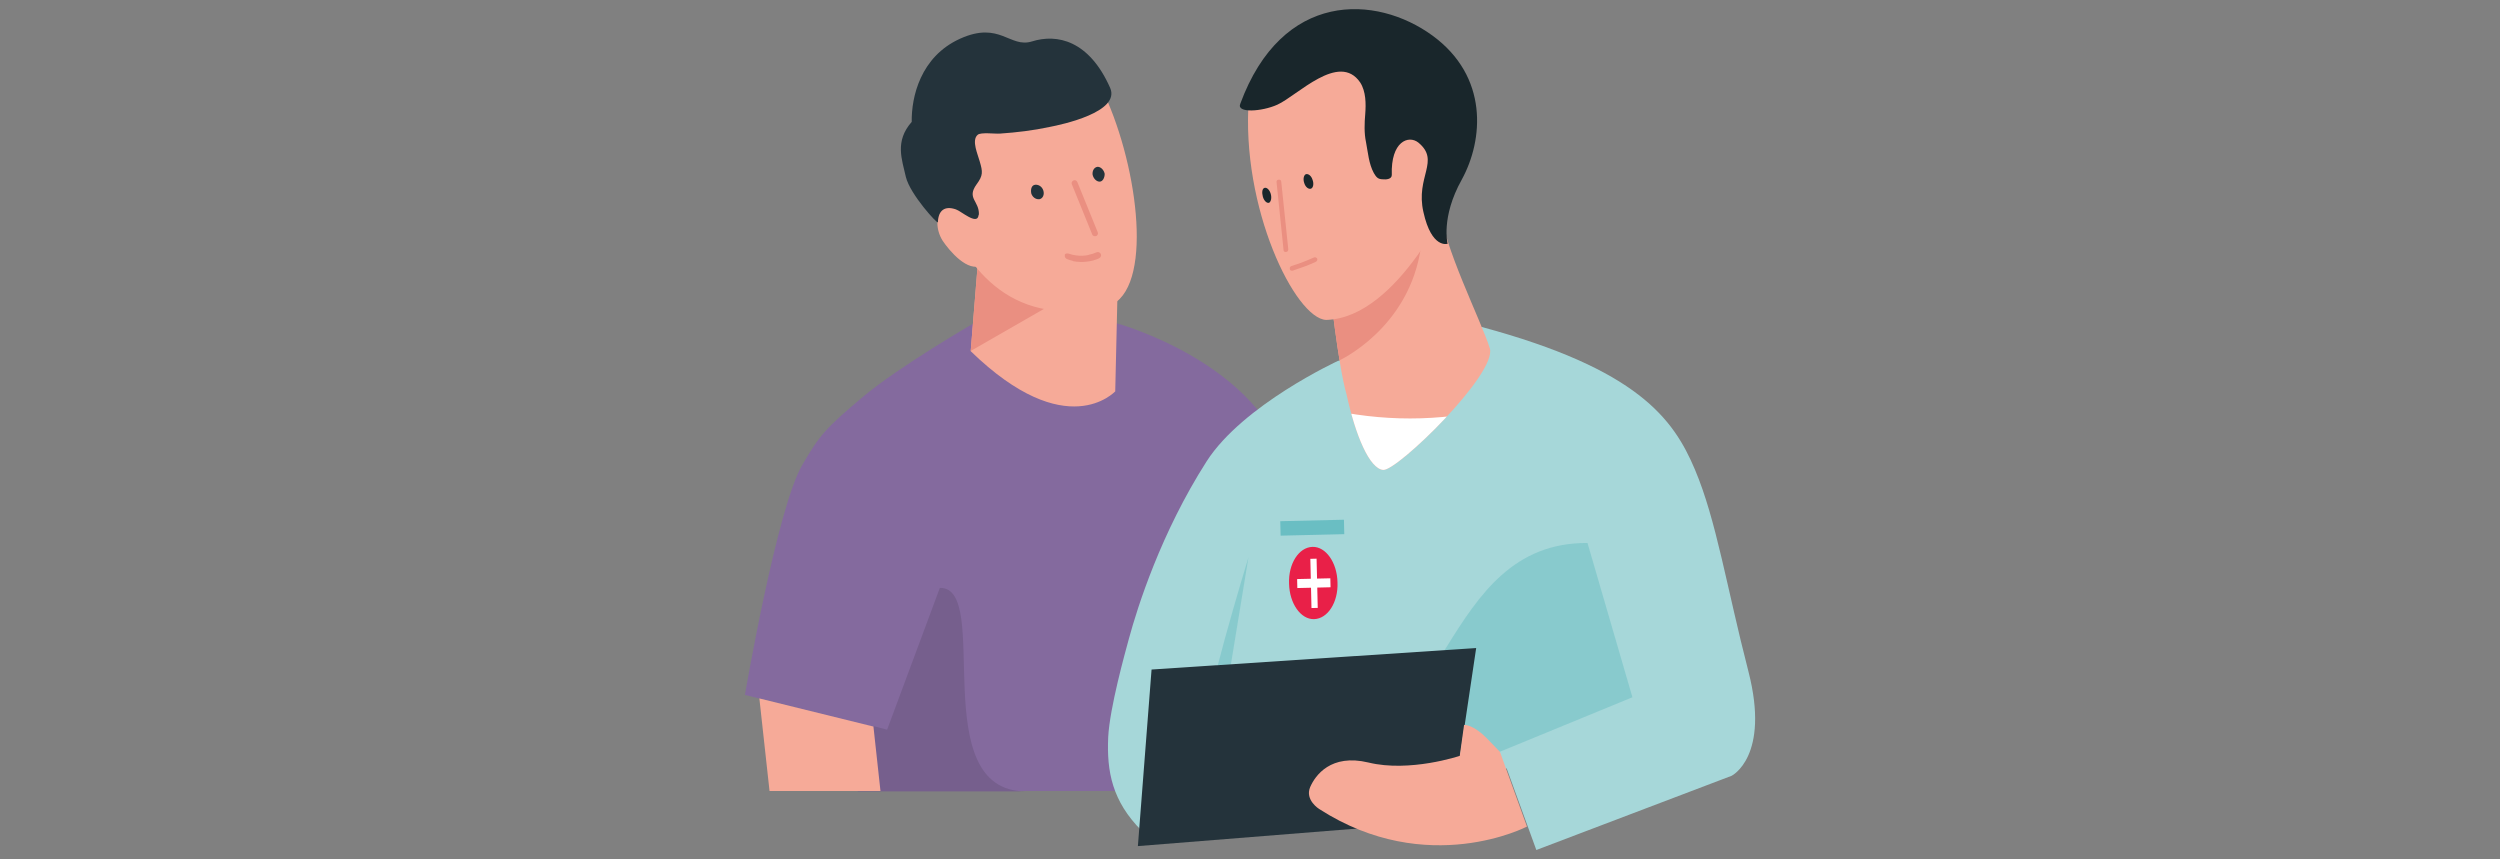 <?xml version="1.0" encoding="utf-8"?>
<!-- Generator: Adobe Illustrator 26.5.0, SVG Export Plug-In . SVG Version: 6.00 Build 0)  -->
<svg version="1.1" id="ARTWORK" xmlns="http://www.w3.org/2000/svg" xmlns:xlink="http://www.w3.org/1999/xlink" x="0px" y="0px"
	 viewBox="0 0 640 220" style="enable-background:new 0 0 640 220;" xml:space="preserve">
<rect x="0" y="0" width="640" height="220" fill="#808080" stroke="none"/>
<style type="text/css">
	.st0{fill:#846A9E;}
	.st1{fill:#050406;}
	.st2{fill:#E8F1F5;}
	.st3{fill:#F6AA98;}
	.st4{clip-path:url(#SVGID_00000176758351063759737400000012214461775427493511_);fill:#EA8F81;}
	.st5{fill:#EA8F81;}
	.st6{fill:#24333B;}
	.st7{fill:#765F8D;}
	.st8{fill:#A6D7D9;}
	.st9{clip-path:url(#SVGID_00000160192525193394243330000009239351691069486748_);fill:#EA8F81;}
	.st10{clip-path:url(#SVGID_00000176743143268031055730000011730872639015855249_);}
	.st11{fill:#FFFFFF;}
	.st12{fill:#0F7D8D;}
	.st13{fill:#19262B;}
	.st14{opacity:0.5;fill:#6BBFC3;enable-background:new    ;}
	.st15{fill:#6ABEC3;}
	.st16{fill:#E92048;}
</style>
<g>
	<path class="st0" d="M318.1,202.5h-96.6l2.3-16.3l-33.1-8.3c0,0,8.2-47.9,14.7-58.9c4.4-7.6,6.1-9.5,15.5-17.4
		c9.3-7.8,28.3-18.8,28.3-18.8h36.8c0,0,37.2,10.2,43.8,37.4C315.7,168.2,318.1,202.5,318.1,202.5z"/>
	<path class="st1" d="M244.4,62.8"/>
	<path class="st2" d="M249.1,78.5"/>
	<g>
		<g>
			<path id="XMLID_1_" class="st3" d="M248.5,89.9l2.3-28.4l35.3,12.7l-0.6,26C285.4,100.2,273.1,113.8,248.5,89.9z"/>
		</g>
		<g>
			<defs>
				<path id="SVGID_1_" d="M248.5,89.9l2.3-28.4l35.3,12.7l-0.6,26C285.4,100.2,273.1,113.8,248.5,89.9z"/>
			</defs>
			<clipPath id="SVGID_00000085216332980735305490000004056927223706633112_">
				<use xlink:href="#SVGID_1_"  style="overflow:visible;"/>
			</clipPath>
			<polygon style="clip-path:url(#SVGID_00000085216332980735305490000004056927223706633112_);fill:#EA8F81;" points="247.8,62.8 
				244.4,92.2 278.7,72.5 251.9,58.7 			"/>
		</g>
	</g>
	<g>
		<g>
			<path class="st3" d="M282.7,78.7C257.2,84,247.3,67,241.2,53.9c-4-8.4-9.4-28,8.3-35.2s27.6-8.1,34.1,7.4
				C292,45.8,295.2,76.1,282.7,78.7z"/>
			<path class="st3" d="M251.3,67.9c-3.5,1.9-8.2-3.6-10-6.3c-1.8-2.9-1.7-6.2-0.1-8.7c2.6-4,7.5,0.9,8.6,5.9
				C251,64,254.3,66.4,251.3,67.9z"/>
			<g>
				<g>
					<g>
						<path class="st5" d="M280.7,60.4c0.3-0.2,0.5-0.6,0.3-1l-5.2-12.8c-0.2-0.4-0.6-0.6-1-0.4c-0.4,0.2-0.6,0.6-0.4,1l5.2,12.8
							C279.7,60.4,280.2,60.6,280.7,60.4C280.6,60.4,280.6,60.4,280.7,60.4z"/>
					</g>
				</g>
			</g>
			<path class="st6" d="M282.8,44.5c-0.2-1-1-1.8-1.8-1.8c-0.9,0.1-1.4,1-1.3,2c0.2,1,1,1.8,1.8,1.8
				C282.3,46.5,282.8,45.5,282.8,44.5z"/>
			<path class="st6" d="M267.1,48.8c-0.3-1-1.2-1.6-2.1-1.5s-1.2,1.1-1,2.2c0.3,1,1.2,1.6,2.1,1.5C267,50.8,267.4,49.8,267.1,48.8z"
				/>
			<path class="st6" d="M250.5,55.2c-0.4,2.5-4.5-1.2-5.8-1.6c-2.9-1-4.5,0.3-4.6,3.3c0,0.6-7.1-7.1-8.2-11.6
				c-1-4.5-2.9-9.1,1.5-14.1c-0.1-6.3,2.2-16.7,12.4-21.3c10.2-4.6,12.7,2.5,18.4,0.7c6.4-2,14.6-0.3,20,11.9
				c2.7,6.2-12.4,9.4-15.5,10c-4.2,0.9-8.4,1.4-12.7,1.7c-1.2,0.1-4.9-0.4-5.7,0.3c-1.7,1.4,0.1,5.2,0.5,6.8
				c0.8,2.7,0.9,3.6-0.8,5.9c-2.6,3.6,0.7,4.2,0.6,7.7C250.5,55,250.5,55.1,250.5,55.2z"/>
			<path class="st5" d="M273.5,64.9c2.7,1,5.3,0.4,5.3,0.3l0,0c0.6-0.1,1.2-0.3,1.9-0.6c0.4-0.2,0.9,0,1.1,0.4
				c0.2,0.4,0,0.9-0.4,1.1c-0.5,0.3-1.1,0.4-1.6,0.6c-2.4,0.6-4.4,0.3-4.8,0.2c-0.1,0-0.3,0-0.3-0.1c-0.5-0.1-1.1-0.3-1.6-0.5
				c-0.4-0.2-0.6-0.6-0.5-1C272.5,65,273,64.8,273.5,64.9z"/>
		</g>
	</g>
	<path class="st7" d="M240.6,150.5l-13.5,36.3l-3.4-0.9l-5.9,8.6l1.8,8.1c0,0,68.8,0,43,0C236.7,202.5,254.1,150.2,240.6,150.5z"/>
	<polygon class="st3" points="225.4,202.5 197,202.5 194.4,178.8 223.6,186 	"/>
</g>
<path class="st8" d="M385.7,196.7l7.6,20.9l50-19c0,0,9.9-4.9,4.3-26.7c-5.6-21.7-8.2-38.7-13.7-51.7s-14.6-25.7-54.6-36.5
	c-13.4,2.6-36.8,8.7-36.8,8.7s-24.3,11.2-33.6,25.7c-11.7,18.3-17.7,37.3-19.9,45.4c-1,3.7-4.9,17.6-5.3,25.2
	c-0.4,8.8,1,16.4,8.6,24c5.3,5.3,85.8-12.8,85.8-12.8L385.7,196.7z"/>
<g>
	<g>
		<path id="XMLID_3_" class="st3" d="M381.4,89.2c-2.1-6.9-12.1-26.4-12.9-36.8c-0.9-10.4-15.6-1.6-15.6-1.6l-12.6,21.7
			c0,0,2.3,21.3,4.4,28.4c2.3,10.6,5.9,19.1,9.4,19.4C357.7,120.6,383.3,95.6,381.4,89.2z"/>
	</g>
	<g>
		<defs>
			<path id="SVGID_00000098193638844762049930000005208033740565319849_" d="M381.4,89.2c-2.1-6.9-12.1-26.4-12.9-36.8
				c-0.9-10.4-15.6-1.6-15.6-1.6l-12.6,21.7c0,0,2.3,21.3,4.4,28.4c2.3,10.6,5.9,19.1,9.4,19.4C357.7,120.6,383.3,95.6,381.4,89.2z"
				/>
		</defs>
		<clipPath id="SVGID_00000170961091777318339940000006905341349491468955_">
			<use xlink:href="#SVGID_00000098193638844762049930000005208033740565319849_"  style="overflow:visible;"/>
		</clipPath>
		<path style="clip-path:url(#SVGID_00000170961091777318339940000006905341349491468955_);fill:#EA8F81;" d="M363.8,63
			c0,0-17,16.8-22.6,17.8c-0.3-0.7,1.4,11.6,1.4,11.6S360.9,84.2,363.8,63z"/>
	</g>
	<g>
		<defs>
			<path id="SVGID_00000173878266441860505350000016777425453263383208_" d="M381.4,89.2c-2.1-6.9-12.1-26.4-12.9-36.8
				c-0.9-10.4-15.6-1.6-15.6-1.6l-12.6,21.7c0,0,2.3,21.3,4.4,28.4c2.3,10.6,5.9,19.1,9.4,19.4C357.7,120.6,383.3,95.6,381.4,89.2z"
				/>
		</defs>
		<clipPath id="SVGID_00000169537991984193375560000003545147214217874339_">
			<use xlink:href="#SVGID_00000173878266441860505350000016777425453263383208_"  style="overflow:visible;"/>
		</clipPath>
		<g style="clip-path:url(#SVGID_00000169537991984193375560000003545147214217874339_);">
			<path class="st11" d="M379.6,125c-14.4,2.9-29.3,2.3-43.8-1.6c0.2-6.5,0.4-13,0.6-19.5c14.4,3.8,29.3,4.3,43.8,1.2
				C380.1,111.8,379.8,118.4,379.6,125z"/>
		</g>
	</g>
</g>
<path class="st12" d="M355.3,13.8"/>
<path class="st3" d="M372,49.6c0,0-13.9,31.8-32.5,32.3c-7.9-0.3-21.9-28.8-19.8-56.5c0,0,13.8-21.7,28.8-14.8
	C363.6,17.6,380.4,26.5,372,49.6z"/>
<path class="st13" d="M370.6,62.4c0,0-1.8-6.7,3.6-16.4c5.6-10.2,6.9-26.4-7.5-36.9c-14.4-10.5-38.5-11.6-49.2,17.5
	c-1,2.4,5.5,2,9.5,0.2c5.1-2.3,15.8-13.6,21.2-5.7c1.5,2.3,1.5,5.5,1.3,8.1c-0.2,2.3-0.3,4.9,0.2,7.2c0.5,2.6,0.7,5.5,2,7.9
	c0.6,1,1,1.6,2.3,1.6c0.8,0.1,2.3,0,2.3-1.1c-0.3-8.6,4.3-10.3,6.8-8.3c5.7,4.7-0.8,8.7,1.3,17.8C366.5,63.8,370.6,62.4,370.6,62.4z
	"/>
<path class="st13" d="M323.3,50.4c0.3,1,1,1.7,1.6,1.5c0.5-0.3,0.7-1.3,0.4-2.3c-0.3-1-1-1.7-1.6-1.5
	C323.1,48.3,323,49.3,323.3,50.4z"/>
<path class="st13" d="M333.9,46.9c0.3,1,1.1,1.6,1.7,1.4s0.8-1.3,0.4-2.3c-0.3-1-1.1-1.6-1.7-1.4C333.8,44.8,333.5,45.8,333.9,46.9z
	"/>
<path class="st5" d="M329.2,64.5L329.2,64.5c0.4,0,0.6-0.3,0.6-0.7L328,46.5c0-0.3-0.3-0.6-0.7-0.5c-0.3,0-0.6,0.3-0.5,0.7l1.8,17.4
	C328.6,64.3,328.9,64.6,329.2,64.5z"/>
<path class="st5" d="M330.7,69.3c0.1,0,0.1,0,0.2,0c2.1-0.7,4.1-1.4,6-2.3c0.3-0.2,0.4-0.5,0.3-0.8c-0.2-0.3-0.5-0.4-0.8-0.3
	c-1.8,0.8-3.8,1.6-5.8,2.2c-0.3,0.1-0.5,0.4-0.4,0.8C330.2,69.1,330.4,69.3,330.7,69.3z"/>
<path class="st14" d="M406.4,139l11.5,39.5l-34.3,14.1c0,0-79.5,0.3-46,0C371,192.2,368.6,138.8,406.4,139z"/>
<path class="st14" d="M312.4,186.6l7.2-43.9c0,0-12.2,39.9-11,44.3C309.8,191.3,312.4,186.6,312.4,186.6z"/>
<polygon class="st6" points="291.3,216.6 294.8,171.4 377.9,165.9 371.3,210.2 "/>
<path class="st3" d="M337.7,207.1c0,0-3.7-2.3-2.3-5.6c1.3-3,5.3-8.6,14.9-6.3c10.6,2.6,23.4-1.7,23.4-1.7l1.1-7.9
	c0,0,2.3-0.4,6.5,4.1c1.9,2,2.7,2.8,2.7,2.8l6.9,19.1C391.1,211.5,365.5,225,337.7,207.1z"/>
<rect x="327.7" y="133.2" transform="matrix(1 -2.345561e-02 2.345561e-02 1 -3.075 7.915)" class="st15" width="16.3" height="3.7"/>
<g>
	<g>
		<path class="st16" d="M342.4,149.1c-0.1-5.1-3-9.2-6.4-9.1c-3.5,0.1-6.2,4.3-6,9.4c0.1,5.1,3,9.2,6.4,9.1
			C339.9,158.4,342.6,154.2,342.4,149.1z"/>
		
			<rect x="335.5" y="143" transform="matrix(1 -2.338738e-02 2.338738e-02 1 -3.399 7.904)" class="st11" width="1.6" height="12.6"/>
		
			<rect x="332" y="148.1" transform="matrix(1 -2.331837e-02 2.331837e-02 1 -3.389 7.881)" class="st11" width="8.5" height="2.3"/>
	</g>
</g>
</svg>

